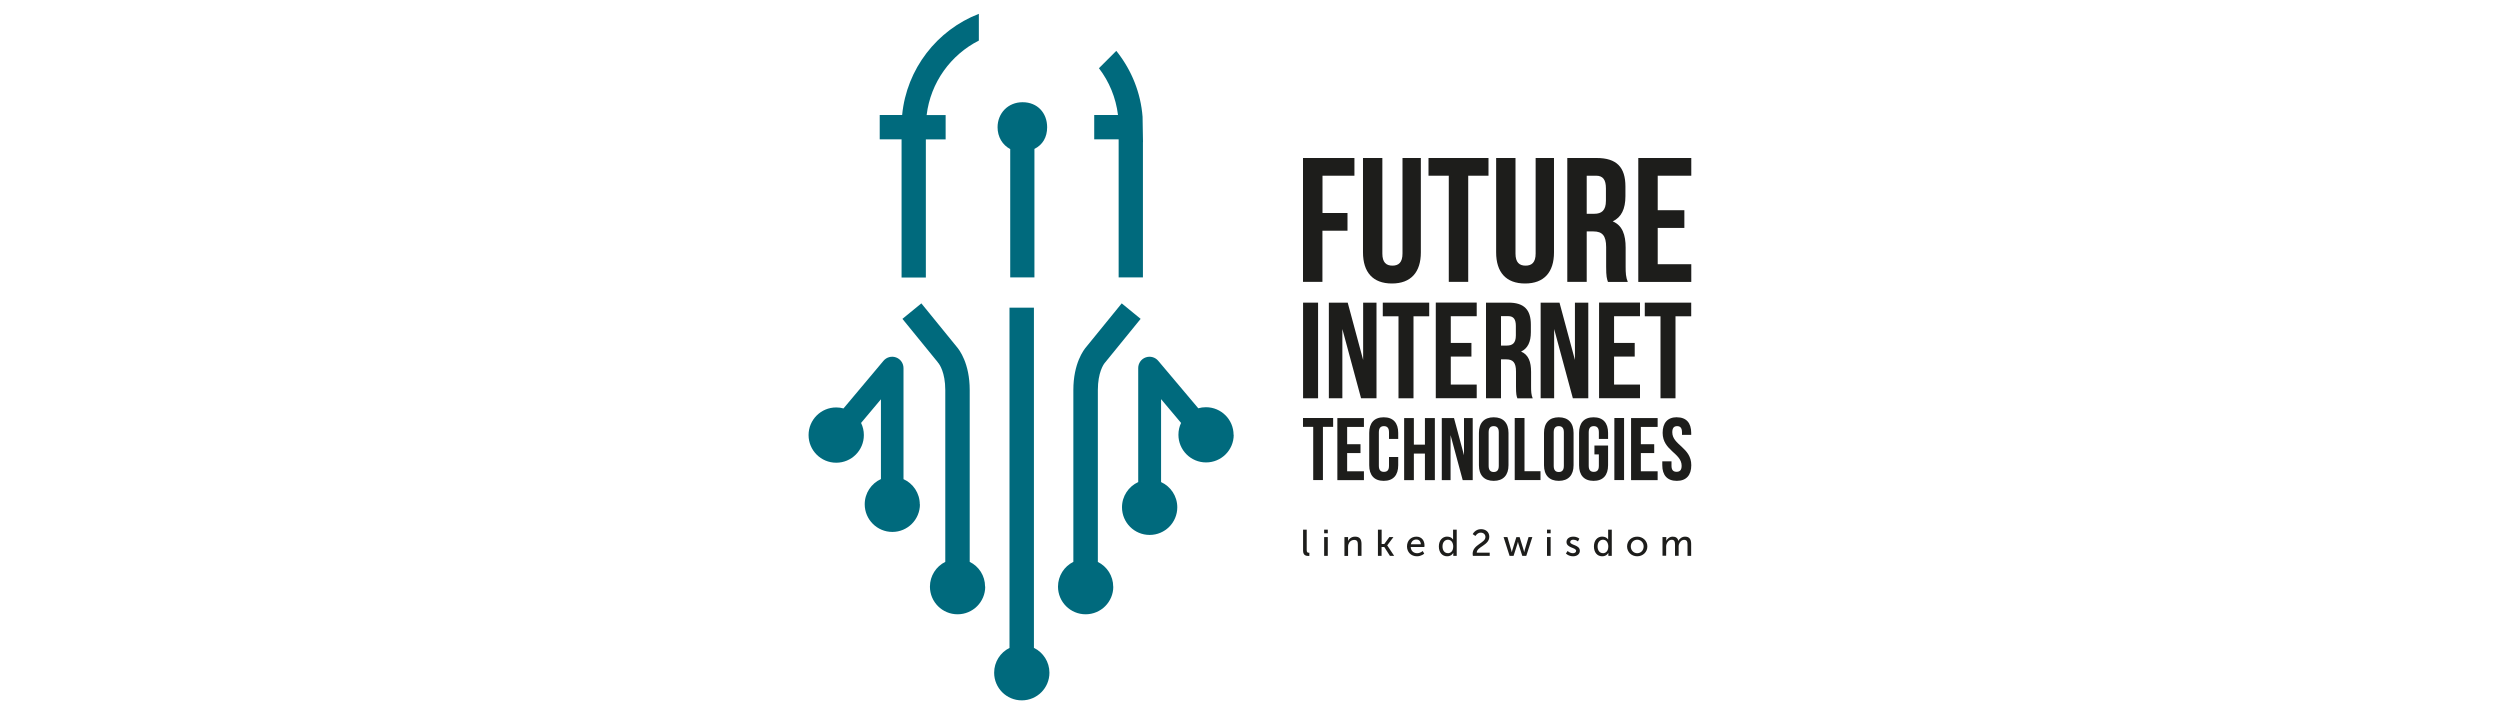 <svg xmlns="http://www.w3.org/2000/svg" id="GEOMETRIA" viewBox="0 0 350 100"><defs><style>.cls-1{fill:#006a7d;}.cls-2{fill:#1d1d1b;}</style></defs><g><path class="cls-1" d="M137.93,82.13c0,2.14-1.73,3.87-3.87,3.87s-3.87-1.73-3.87-3.87c0-1.52,.88-2.84,2.15-3.47v-24.05c0-2.48-.83-3.62-.96-3.78l-.07-.06v-.03l-4.97-6.1,2.65-2.17,4.94,6.07c.37,.42,1.83,2.32,1.83,6.07v24.05c1.28,.63,2.15,1.94,2.15,3.46Z"></path><path class="cls-1" d="M155.86,82.13c0,2.14-1.73,3.87-3.87,3.87s-3.87-1.73-3.87-3.87c0-1.52,.88-2.84,2.15-3.47v-24.05c0-3.75,1.46-5.65,1.83-6.07l4.94-6.07,2.65,2.17-5.04,6.19c-.15,.18-.95,1.32-.95,3.78v24.06c1.28,.64,2.15,1.95,2.15,3.47Z"></path><path class="cls-1" d="M128.79,70.6c0,2.14-1.73,3.87-3.86,3.87s-3.87-1.73-3.87-3.87c0-1.57,.93-2.92,2.27-3.53v-11.17l-2.78,3.31c.25,.51,.39,1.09,.39,1.7,0,2.14-1.73,3.87-3.87,3.87s-3.87-1.73-3.87-3.87,1.73-3.87,3.87-3.87c.36,0,.7,.05,1.02,.14l5.6-6.67c.43-.51,1.13-.7,1.76-.47,.63,.23,1.04,.83,1.04,1.5v15.54c1.34,.6,2.28,1.96,2.28,3.53Z"></path><path class="cls-1" d="M172.72,60.87c0,2.14-1.73,3.87-3.87,3.87s-3.87-1.73-3.87-3.87c0-.6,.13-1.16,.37-1.66l-2.8-3.33v11.61c1.34,.61,2.27,1.96,2.27,3.53,0,2.14-1.73,3.87-3.87,3.87s-3.87-1.73-3.87-3.87c0-1.57,.93-2.92,2.27-3.53v-15.96c0-.67,.42-1.27,1.04-1.49,.63-.23,1.33-.04,1.76,.47l5.61,6.65c.34-.1,.7-.15,1.07-.15,2.14,0,3.87,1.73,3.87,3.87Z"></path><path class="cls-1" d="M144.75,90.71V43.07h-3.42v47.64c-1.28,.63-2.15,1.95-2.15,3.47,0,2.14,1.73,3.87,3.87,3.87s3.87-1.73,3.87-3.87c0-1.52-.88-2.84-2.15-3.47Z"></path></g><g><path class="cls-1" d="M137.04,1.95v3.73c-3.93,1.99-6.76,5.86-7.31,10.43h2.66v3.41h-2.77v19.33h-3.4V19.51h-3.06v-3.41h3.14c.62-6.48,4.9-11.9,10.73-14.16Z"></path><path class="cls-1" d="M160.01,19.9v18.94h-3.4V19.51h-3.42v-3.41h3.33c-.3-2.44-1.24-4.69-2.67-6.55l2.43-2.43c.06,.08,.12,.16,.19,.24,1.96,2.53,3.23,5.62,3.49,8.99l.06,3.55Z"></path><path class="cls-1" d="M143.16,14.31c-2.03,0-3.5,1.53-3.5,3.51,0,1.34,.68,2.48,1.77,3.05v17.97h3.39V20.85c1.16-.58,1.78-1.64,1.78-3.04,0-1.98-1.34-3.5-3.44-3.5Z"></path></g><g><g><path class="cls-2" d="M182.43,74.15h.51v2.86c0,.32,.12,.37,.28,.37,.05,0,.09,0,.09,0v.45s-.08,0-.17,0c-.29,0-.71-.08-.71-.74v-2.95Z"></path><path class="cls-2" d="M185.38,74.15h.51v.51h-.51v-.51Zm0,1.04h.51v2.63h-.51v-2.63Z"></path><path class="cls-2" d="M188.24,75.19h.49v.35c0,.1,0,.19,0,.19h0c.1-.23,.42-.6,.98-.6,.62,0,.9,.34,.9,1.01v1.68h-.51v-1.57c0-.37-.08-.66-.5-.66s-.72,.27-.83,.65c-.03,.1-.04,.22-.04,.36v1.23h-.51v-2.63h0Z"></path><path class="cls-2" d="M192.92,74.15h.51v2.01h.37l.71-.97h.57l-.87,1.16h0l.97,1.47h-.59l-.79-1.24h-.38v1.24h-.51v-3.67h0Z"></path><path class="cls-2" d="M198.3,75.13c.74,0,1.13,.55,1.13,1.23,0,.07-.02,.22-.02,.22h-1.91c.03,.58,.44,.87,.9,.87s.78-.31,.78-.31l.21,.37s-.39,.37-1.02,.37c-.83,0-1.39-.6-1.39-1.38,0-.83,.57-1.37,1.32-1.37Zm.62,1.07c-.02-.45-.3-.67-.63-.67-.39,0-.69,.24-.77,.67h1.4Z"></path><path class="cls-2" d="M202.62,75.13c.61,0,.81,.42,.81,.42h0s0-.08,0-.18v-1.22h.51v3.67h-.48v-.25c0-.1,0-.18,0-.18h0s-.21,.49-.86,.49c-.71,0-1.16-.56-1.16-1.38,0-.84,.49-1.38,1.18-1.38Zm.07,2.32c.39,0,.76-.27,.76-.95,0-.47-.24-.94-.74-.94-.42,0-.76,.34-.76,.94,0,.57,.3,.94,.74,.94Z"></path><path class="cls-2" d="M206.17,77.54c0-1.31,1.79-1.5,1.79-2.36,0-.36-.27-.61-.66-.61-.48,0-.74,.47-.74,.47l-.38-.26s.33-.7,1.16-.7c.68,0,1.16,.42,1.16,1.06,0,1.21-1.75,1.39-1.76,2.23h1.82v.45h-2.36c-.01-.09-.03-.19-.03-.28Z"></path><path class="cls-2" d="M210.5,75.19h.54l.54,1.85c.04,.14,.06,.28,.07,.28h0s.03-.15,.07-.28l.57-1.84h.46l.57,1.84c.04,.14,.07,.28,.07,.28h0s.02-.15,.06-.28l.55-1.85h.53l-.85,2.63h-.56l-.54-1.69c-.04-.14-.07-.29-.07-.29h0s-.03,.15-.07,.29l-.54,1.69h-.56l-.84-2.63Z"></path><path class="cls-2" d="M216.58,74.15h.51v.51h-.51v-.51Zm0,1.04h.51v2.63h-.51v-2.63Z"></path><path class="cls-2" d="M219.47,77.14s.3,.31,.75,.31c.22,0,.44-.12,.44-.33,0-.48-1.35-.39-1.35-1.24,0-.48,.42-.75,.95-.75,.58,0,.85,.29,.85,.29l-.2,.38s-.24-.24-.65-.24c-.22,0-.43,.09-.43,.32,0,.47,1.35,.37,1.35,1.23,0,.44-.37,.77-.95,.77-.64,0-1-.39-1-.39l.24-.36Z"></path><path class="cls-2" d="M224.33,75.13c.61,0,.81,.42,.81,.42h0s0-.08,0-.18v-1.22h.51v3.67h-.48v-.25c0-.1,0-.18,0-.18h0s-.21,.49-.86,.49c-.71,0-1.16-.56-1.16-1.38,0-.84,.48-1.38,1.18-1.38Zm.07,2.32c.39,0,.76-.27,.76-.95,0-.47-.24-.94-.74-.94-.42,0-.76,.34-.76,.94,0,.57,.3,.94,.74,.94Z"></path><path class="cls-2" d="M229.21,75.13c.78,0,1.42,.58,1.42,1.37s-.63,1.38-1.42,1.38-1.42-.58-1.42-1.38c0-.8,.63-1.37,1.42-1.37Zm0,2.32c.5,0,.9-.39,.9-.95s-.41-.94-.9-.94-.9,.39-.9,.94c0,.55,.41,.95,.9,.95Z"></path><path class="cls-2" d="M232.79,75.19h.49v.35c0,.1,0,.19,0,.19h0c.12-.31,.49-.6,.9-.6,.44,0,.7,.2,.79,.6h0c.15-.32,.51-.6,.93-.6,.59,0,.86,.34,.86,1.01v1.68h-.51v-1.58c0-.37-.07-.66-.47-.66-.37,0-.64,.31-.74,.67-.03,.11-.03,.23-.03,.36v1.2h-.51v-1.58c0-.34-.05-.66-.46-.66-.39,0-.65,.32-.75,.69-.03,.1-.03,.22-.03,.34v1.2h-.51v-2.64h0Z"></path></g><g><path class="cls-2" d="M185.14,29.82h3.51v2.48h-3.51v7.16h-2.72V22.12h7.2v2.48h-4.47v5.22h0Z"></path><path class="cls-2" d="M193.53,22.12v13.38c0,1.24,.54,1.69,1.41,1.69s1.41-.45,1.41-1.69v-13.38h2.57v13.21c0,2.77-1.38,4.36-4.05,4.36s-4.05-1.58-4.05-4.36v-13.21h2.72Z"></path><path class="cls-2" d="M199.98,22.12h8.41v2.48h-2.84v14.86h-2.72v-14.86h-2.84v-2.48h0Z"></path><path class="cls-2" d="M212.17,22.12v13.38c0,1.24,.54,1.69,1.41,1.69s1.41-.45,1.41-1.69v-13.38h2.57v13.21c0,2.77-1.38,4.36-4.05,4.36s-4.05-1.58-4.05-4.36v-13.21h2.72Z"></path><path class="cls-2" d="M225.11,39.46c-.15-.45-.25-.72-.25-2.13v-2.73c0-1.61-.54-2.2-1.78-2.2h-.94v7.06h-2.72V22.12h4.11c2.82,0,4.03,1.31,4.03,3.99v1.36c0,1.79-.57,2.95-1.78,3.52,1.36,.57,1.81,1.88,1.81,3.69v2.68c0,.84,.03,1.46,.3,2.11h-2.77Zm-2.97-14.86v5.33h1.06c1.01,0,1.63-.45,1.63-1.83v-1.71c0-1.24-.42-1.79-1.38-1.79h-1.31Z"></path><path class="cls-2" d="M232.08,29.43h3.73v2.48h-3.73v5.08h4.7v2.48h-7.42V22.12h7.42v2.48h-4.7v4.83Z"></path></g><g><path class="cls-2" d="M182.43,42.37h2.1v13.39h-2.1v-13.39Z"></path><path class="cls-2" d="M187.93,46.06v9.7h-1.89v-13.39h2.64l2.16,8.02v-8.02h1.87v13.39h-2.16l-2.62-9.7Z"></path><path class="cls-2" d="M193.6,42.37h6.49v1.91h-2.2v11.48h-2.1v-11.48h-2.2v-1.91Z"></path><path class="cls-2" d="M203.11,48.01h2.89v1.91h-2.89v3.92h3.63v1.91h-5.73v-13.39h5.73v1.91h-3.63v3.73h0Z"></path><path class="cls-2" d="M212.43,55.76c-.12-.34-.19-.56-.19-1.64v-2.11c0-1.25-.42-1.7-1.37-1.7h-.73v5.45h-2.1v-13.39h3.17c2.18,0,3.11,1.01,3.11,3.08v1.05c0,1.38-.44,2.28-1.37,2.72,1.05,.44,1.4,1.46,1.4,2.85v2.07c0,.65,.02,1.13,.23,1.63h-2.14Zm-2.29-11.49v4.11h.82c.78,0,1.26-.34,1.26-1.42v-1.32c0-.95-.33-1.38-1.07-1.38h-1.01Z"></path><path class="cls-2" d="M217.58,46.06v9.7h-1.89v-13.39h2.64l2.16,8.02v-8.02h1.87v13.39h-2.16l-2.62-9.7Z"></path><path class="cls-2" d="M225.97,48.01h2.89v1.91h-2.89v3.92h3.63v1.91h-5.73v-13.39h5.73v1.91h-3.63v3.73h0Z"></path><path class="cls-2" d="M230.28,42.37h6.49v1.91h-2.2v11.48h-2.1v-11.48h-2.2v-1.91Z"></path></g><g><path class="cls-2" d="M182.43,58.52h4.21v1.24h-1.43v7.45h-1.36v-7.45h-1.43v-1.24Z"></path><path class="cls-2" d="M188.6,62.19h1.87v1.24h-1.87v2.55h2.35v1.24h-3.72v-8.69h3.72v1.24h-2.35v2.42Z"></path><path class="cls-2" d="M195.75,63.97v1.16c0,1.39-.69,2.19-2.03,2.19s-2.03-.8-2.03-2.19v-4.52c0-1.39,.69-2.19,2.03-2.19s2.03,.8,2.03,2.19v.84h-1.29v-.93c0-.62-.27-.86-.71-.86s-.71,.24-.71,.86v4.7c0,.62,.27,.84,.71,.84s.71-.22,.71-.84v-1.24h1.29Z"></path><path class="cls-2" d="M197.94,67.22h-1.36v-8.69h1.36v3.72h1.55v-3.72h1.39v8.69h-1.39v-3.72h-1.55v3.72h0Z"></path><path class="cls-2" d="M203.08,60.92v6.3h-1.23v-8.69h1.71l1.4,5.2v-5.2h1.22v8.69h-1.4l-1.7-6.3Z"></path><path class="cls-2" d="M207.05,60.61c0-1.39,.73-2.19,2.07-2.19s2.07,.8,2.07,2.19v4.52c0,1.39-.73,2.19-2.07,2.19s-2.07-.8-2.07-2.19v-4.52Zm1.36,4.61c0,.62,.27,.86,.71,.86s.71-.24,.71-.86v-4.7c0-.62-.27-.86-.71-.86s-.71,.24-.71,.86v4.7Z"></path><path class="cls-2" d="M212.07,58.52h1.36v7.45h2.24v1.24h-3.61v-8.69h0Z"></path><path class="cls-2" d="M216.16,60.61c0-1.39,.73-2.19,2.07-2.19s2.07,.8,2.07,2.19v4.52c0,1.39-.73,2.19-2.07,2.19s-2.07-.8-2.07-2.19v-4.52Zm1.36,4.61c0,.62,.27,.86,.71,.86s.71-.24,.71-.86v-4.7c0-.62-.27-.86-.71-.86s-.71,.24-.71,.86v4.7Z"></path><path class="cls-2" d="M223.22,62.37h1.91v2.76c0,1.39-.69,2.19-2.03,2.19s-2.03-.8-2.03-2.19v-4.52c0-1.39,.69-2.19,2.03-2.19s2.03,.8,2.03,2.19v.84h-1.29v-.93c0-.62-.27-.86-.71-.86s-.71,.24-.71,.86v4.7c0,.62,.27,.84,.71,.84s.71-.22,.71-.84v-1.6h-.62v-1.24h0Z"></path><path class="cls-2" d="M226.01,58.52h1.36v8.69h-1.36v-8.69Z"></path><path class="cls-2" d="M229.72,62.19h1.87v1.24h-1.87v2.55h2.35v1.24h-3.72v-8.69h3.72v1.24h-2.35v2.42Z"></path><path class="cls-2" d="M234.76,58.42c1.33,0,2.01,.8,2.01,2.19v.27h-1.29v-.36c0-.62-.25-.86-.68-.86s-.68,.24-.68,.86c0,1.79,2.66,2.12,2.66,4.61,0,1.39-.69,2.19-2.03,2.19s-2.03-.8-2.03-2.19v-.54h1.29v.62c0,.62,.27,.84,.71,.84s.71-.22,.71-.84c0-1.79-2.66-2.12-2.66-4.61,0-1.39,.68-2.19,2.01-2.19Z"></path></g></g></svg>